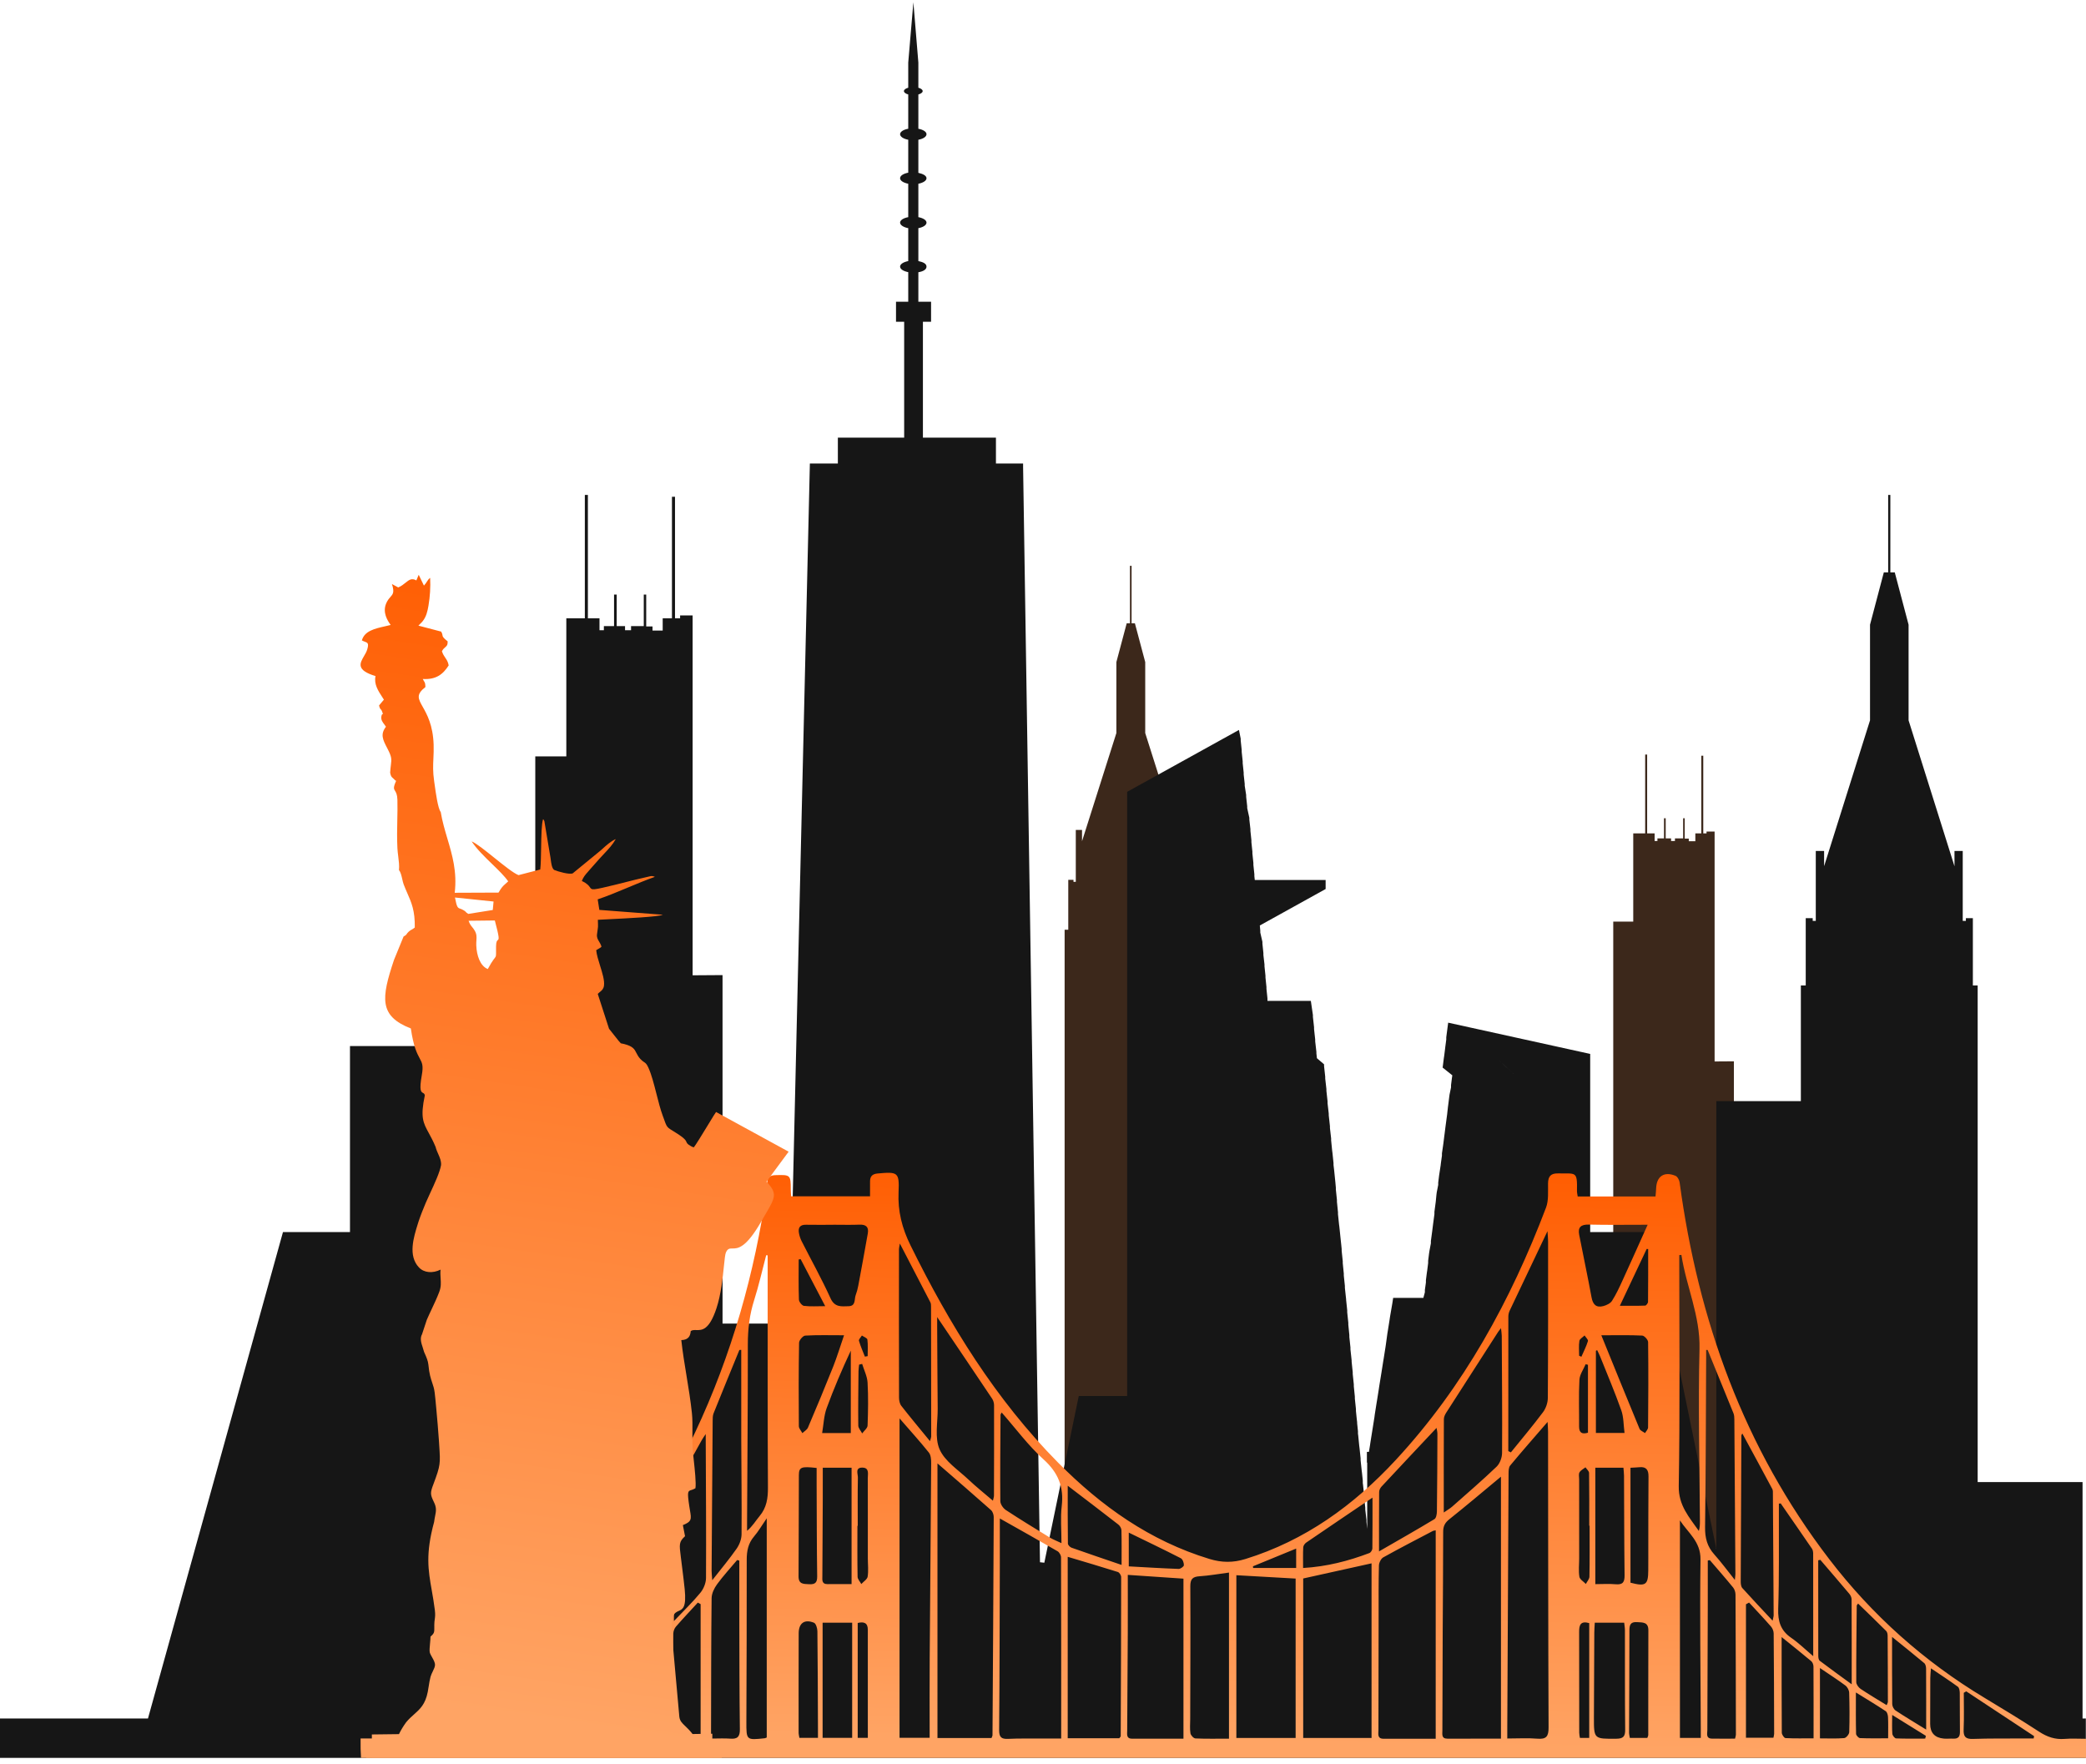 <svg width="343" height="290" viewBox="0 0 343 290" fill="none" xmlns="http://www.w3.org/2000/svg">
<path d="M281.932 174.528V136.726H280.606V137.028H280.067V124.262H279.744V137.028H278.763V138.314H277.685V137.882H277.016V134.534H276.758V137.849H275.41V138.281H274.774V137.849H273.89V134.534H273.61V137.849H272.532V138.281H272.068V137.028H270.839V124.068H270.516V137.028H268.554V151.533H265.266V153.056V153.229V154.417V154.633V155.821V156.037V158.845V159.061V160.249V160.465V161.653V161.869V164.634V164.85V166.038V166.254V167.442V167.658V170.413V170.629V171.817V172.033V173.221V173.437V176.202V176.418V177.606V177.822V179.01V179.226V181.839V182.055V183.244V183.47V184.658V184.874V187.466V187.682V188.871V189.087V190.275V190.491V193.104V193.32V194.508V194.724V195.912V196.128V198.742V198.958V200.146V200.351V201.55V201.755V204.369V204.585V205.773V205.989V207.231V207.447V210.061V210.277V211.465V211.681V212.869V213.085V215.699V215.872V217.06V217.265V218.464V218.669V219.911V222.676V222.892V228.292V228.508V254.602H285.102V247.571V231.813V228.476V228.271V222.87V222.654V219.868V174.506L281.932 174.528ZM275.701 219.889H276.779H275.701ZM274.623 219.889H273.89H274.623ZM276.941 219.889H279.636H276.941ZM273.567 219.889H270.656H273.567ZM269.772 228.314V225.786V231.122V228.314ZM269.772 222.676V220.192V225.376V222.676ZM268.058 217.665V218.453V217.665ZM268.058 212.027V212.815V212.027ZM268.058 206.4V207.231V206.4ZM268.058 200.762V201.55V200.762ZM268.058 195.124V195.912V195.124ZM268.058 189.497V190.285V189.497ZM268.058 183.859V184.648V183.859ZM268.058 178.221V179.01V178.221ZM268.058 172.443V173.221V172.443ZM268.058 166.654V167.442V166.654ZM268.058 160.865V161.653V160.865ZM268.058 161.869V163.057V161.869ZM268.058 167.658V168.847V167.658ZM268.058 173.437V174.625V173.437ZM268.058 179.226V180.414V179.226ZM268.058 184.864V186.052V184.864ZM268.058 190.491V191.679V190.491ZM268.058 196.128V197.316V196.128ZM268.058 201.755V202.911V201.755ZM268.058 207.393V208.581V207.393ZM268.058 213.031V214.219V213.031ZM268.058 218.658V219.857V218.658ZM268.058 155.087V155.875V155.087ZM268.058 156.08V157.268V156.08ZM268.058 157.484V158.845V157.484ZM268.058 159.061V160.249V159.061ZM268.058 163.273V164.634V163.273ZM268.058 164.85V166.038V164.85ZM268.058 169.063V170.413V169.063ZM268.058 170.629V171.817V170.629ZM268.058 174.841V176.202V174.83V174.841ZM268.058 176.418V177.606V176.418ZM268.058 180.63V181.839V180.63ZM268.058 182.055V183.244V182.055ZM268.058 186.268V187.466V186.268ZM268.058 187.682V188.871V187.682ZM268.058 191.895V193.104V191.895ZM268.058 193.32V194.508V193.32ZM268.058 197.532V198.742V197.511V197.532ZM268.058 198.958V200.146V198.958ZM268.058 203.16V204.369V203.16ZM268.058 204.585V205.773V204.585ZM268.058 208.797V210.007V208.797ZM268.058 210.223V211.411V210.223ZM268.058 214.435V215.645V214.435ZM268.069 215.872V217.06V215.872ZM269.772 231.338V231.576V231.338ZM268.069 154.46V153.229V154.46ZM268.069 152.009V153.089V152.009Z" fill="#3C281B"/>
<path d="M196.22 152.869V144.661H195.361V144.99H194.974V136.462H193.958V138.329L188.309 120.531V108.864L186.611 102.487H186.066V93.034H185.799V102.487H185.263L183.565 108.864V120.531L177.916 138.32V136.462H176.892V144.99H176.513V144.661H175.655V152.869H175.055V244.684H196.81V152.869H196.22Z" fill="#3C281B"/>
<path fill-rule="evenodd" clip-rule="evenodd" d="M168.227 76.739V76.211H163.762V71.96H151.755V52.908H153.096V49.608H151.005V44.762C151.796 44.63 152.345 44.327 152.345 43.838C152.345 43.349 151.782 43.086 151.005 42.927V37.514C151.796 37.369 152.345 37.012 152.345 36.603C152.345 36.194 151.782 35.85 151.005 35.705V30.213C151.796 30.054 152.345 29.711 152.345 29.302C152.345 28.893 151.782 28.589 151.005 28.417V22.978C151.796 22.833 152.345 22.476 152.345 22.067C152.345 21.658 151.782 21.314 151.005 21.169V15.532C151.42 15.413 151.715 15.215 151.715 14.977C151.715 14.739 151.42 14.541 151.005 14.422V10.29L150.187 0.375L149.342 10.29V14.422C148.926 14.541 148.632 14.739 148.632 14.977C148.632 15.215 148.926 15.413 149.342 15.532V21.169C148.538 21.314 148.001 21.671 148.001 22.067C148.001 22.463 148.551 22.833 149.342 22.978V28.391C148.538 28.549 148.001 28.893 148.001 29.302C148.001 29.711 148.551 30.054 149.342 30.213V35.705C148.538 35.85 148.001 36.207 148.001 36.603C148.001 36.999 148.551 37.369 149.342 37.514V42.927C148.538 43.086 148.001 43.429 148.001 43.838C148.001 44.247 148.551 44.591 149.342 44.749V49.608H147.331V52.908H148.672V71.96H137.769V76.211H133.167L129.858 217.622H118.807V160.328L113.887 160.361V101.19H111.829V101.664H110.992V81.681H110.49V101.664H108.967V103.675H107.294V102.999H106.256V97.758H105.855V102.948H103.763V103.625H102.775V102.948H101.403V97.758H100.968V102.948H99.295V103.625H98.575V101.664H96.667V81.376H96.165V101.664H93.12V124.368H88.016V171.996H57.547V202.582H46.528L24.331 282.557H0V289.033H342.972V282.557H342.434V243.684H325.187V162.031H324.397V150.967H323.25V151.411H322.732V139.916H321.375V142.432L313.827 118.441V102.715L311.557 94.118H310.829V81.376H310.472V94.118H309.756L307.487 102.715V118.441L299.938 142.42V139.916H298.569V151.411H298.063V150.967H296.916V162.031H296.114V181.047H282.21V254.664L271.515 202.582H261.474V173.288L238.123 168.148L237.808 170.555V170.932L237.654 172.089L237.611 172.466L237.466 173.614L237.407 173.999L237.261 175.156L237.21 175.533L238.806 176.809L238.746 177.195L238.593 178.411V178.788L238.345 179.987L238.294 180.373L238.14 181.598L238.089 181.975L237.953 183.217L237.739 184.819L237.688 185.196L237.534 186.421L237.483 186.807L237.33 188.032L237.278 188.409L237.099 189.625V190.011L236.928 191.227L236.886 191.604L236.698 192.838L236.638 193.223L236.485 194.448V194.825L236.246 196.033L236.195 196.419L236.075 197.635L236.024 198.012L235.862 199.237V199.623L235.699 200.848L235.648 201.225L235.495 202.441L235.281 204.043V204.42L235.042 205.688L234.983 206.074L234.829 207.299V207.676L234.675 208.892L234.616 209.278L234.462 210.494V210.871L234.291 212.096V212.482L234.044 213.398H229.077L228.957 214.195L228.88 214.649L228.564 216.482L228.496 216.945L228.206 218.778L228.129 219.241L227.873 221.109L227.805 221.563L227.515 223.404L227.438 223.859L227.148 225.7L226.781 227.962L226.713 228.433L226.422 230.267L226.345 230.721L226.055 232.563L225.996 233.025L225.705 234.858L225.629 235.33L225.338 237.154L225.27 237.626L225.091 238.722H224.758V240.487H224.809V251.384L224.69 250.236V249.928L224.493 248.214V247.897L224.306 246.184V245.867L224.263 245.49L224.126 244.154L224.084 243.845V243.451L223.947 242.132L223.905 241.815L223.725 240.101V239.793L223.546 238.08L223.503 237.763L223.333 236.049L223.29 235.732V235.338L223.154 234.019V233.865L223.077 233.179L222.957 231.997V231.68L222.778 229.967V229.65L222.607 227.936V227.628L222.428 225.915V225.598L222.368 225.066L222.249 223.884V223.687L222.181 223.045L222.053 221.862V221.545L221.873 219.832V219.515L221.703 217.802V217.493L221.523 215.78V215.463L221.455 214.795L221.344 213.75V213.638L221.25 212.782L221.139 211.745V211.437L220.96 209.723V209.406L220.789 207.693V207.384L220.61 205.671V205.363L220.542 204.677L220.431 203.649L220.32 202.561L220.226 201.662L220.183 201.353L220.004 199.64V199.323L219.833 197.609V197.293L219.654 195.579V195.271L219.577 194.414L219.484 193.506L219.373 192.409L219.27 191.553V191.236L219.091 189.522L219.048 189.214L218.878 187.5V187.184L218.681 185.47V185.162L218.485 183.371V183.106L218.289 181.392V181.075L218.101 179.362V179.054L217.905 177.34V177.032L217.717 175.318V175.001L216.539 173.991L216.454 173.185V172.945L216.257 171.223V170.923L216.07 169.21V168.91L215.882 167.197V166.897L215.541 164.567H208.406V164.147L208.243 162.588V162.288L208.081 160.729V160.429L207.919 158.878V158.579L207.74 157.028V156.711L207.578 155.16V154.861L207.228 153.336V153.027L207.151 152.171L217.973 146.174V144.692H206.323L206.255 144.049V143.749L206.093 142.199V141.882L205.93 140.331V140.031L205.768 138.481V138.164L205.606 136.613V136.322L205.427 134.762V134.463L205.077 132.869V132.569L204.906 131.019V130.719L204.667 129.185V128.886L204.497 127.335V127.035L204.334 125.485V125.176L204.172 123.626V123.326L204.01 121.775V121.458L203.72 120.019L185.336 130.196V229.535H177.379L171.719 256.945L171.005 256.868L168.227 76.739ZM247.418 175.216L247.827 175.593L249.142 176.809L246.308 174.179L247.418 175.216Z" fill="#161616"/>
<path fill-rule="evenodd" clip-rule="evenodd" d="M259.421 196.729C263.685 196.729 267.901 196.729 272.214 196.729C272.254 196.237 272.304 195.817 272.318 195.395C272.388 193.41 273.626 192.564 275.495 193.325C275.825 193.46 276.126 194.021 276.18 194.421C279.246 217.104 286.74 238.04 300.772 256.349C307.83 265.558 316.359 273.174 326.319 279.165C329.335 280.98 332.346 282.807 335.293 284.731C336.605 285.587 337.919 286.044 339.488 285.915C340.628 285.821 341.783 285.896 343 285.896C343 287.004 343 287.954 343 289.033C248.496 289.033 153.997 289.033 59.36 289.033C59.338 288.53 59.307 288.02 59.295 287.51C59.284 287.031 59.292 286.551 59.292 285.839C60.889 285.839 62.413 285.863 63.937 285.825C64.5 285.811 65.166 285.815 65.605 285.532C72.405 281.137 79.483 277.097 85.89 272.184C98.494 262.517 107.522 249.896 114.267 235.585C120.299 222.788 124.116 209.344 126.101 195.359C126.232 194.435 125.841 193.272 127.506 193.221C129.94 193.147 130.031 193.154 130.026 195.586C130.025 195.918 130.059 196.25 130.083 196.702C134.379 196.702 138.633 196.702 143.06 196.702C143.06 195.829 143.053 195.021 143.062 194.213C143.071 193.405 143.45 193.026 144.297 192.949C147.642 192.643 147.897 192.738 147.75 196.018C147.61 199.144 148.32 201.936 149.705 204.745C156.139 217.803 163.691 230.084 173.992 240.498C181.075 247.659 189.1 253.355 198.873 256.327C200.888 256.94 202.746 256.963 204.767 256.34C214.597 253.306 222.599 247.502 229.491 240.066C240.676 227.997 248.409 213.835 254.213 198.554C254.669 197.352 254.521 195.898 254.544 194.559C254.564 193.402 255.005 192.912 256.197 192.934C259.148 192.989 259.367 192.498 259.301 195.812C259.295 196.089 259.371 196.368 259.421 196.729ZM163.035 285.767C163.134 285.506 163.195 285.419 163.196 285.331C163.272 273.367 163.348 261.404 163.397 249.439C163.399 249.054 163.231 248.543 162.957 248.3C160.086 245.751 157.176 243.244 154.148 240.615C154.148 255.686 154.148 270.691 154.148 285.767C157.149 285.767 160.075 285.767 163.035 285.767ZM246.802 242.797C243.961 245.154 241.173 247.521 238.314 249.798C237.592 250.374 237.3 250.937 237.3 251.847C237.304 257.343 237.247 262.839 237.222 268.335C237.196 273.735 237.18 279.135 237.17 284.535C237.17 285.127 236.984 285.876 237.991 285.875C240.871 285.873 243.752 285.874 246.802 285.874C246.802 271.368 246.802 257.08 246.802 242.797ZM164.403 249.67C164.403 252.171 164.409 254.57 164.401 256.967C164.375 266.128 164.367 275.288 164.288 284.448C164.279 285.618 164.641 285.96 165.757 285.908C167.489 285.826 169.227 285.862 170.962 285.853C172.043 285.847 173.124 285.852 174.491 285.852C174.491 275.733 174.497 265.902 174.467 256.072C174.465 255.727 174.195 255.234 173.902 255.064C170.831 253.28 167.729 251.548 164.403 249.67ZM247.841 285.848C249.629 285.848 251.22 285.747 252.791 285.878C254.277 286.002 254.638 285.489 254.632 284.03C254.562 267.814 254.566 251.597 254.546 235.381C254.545 234.924 254.502 234.468 254.468 233.797C252.302 236.304 250.276 238.607 248.316 240.966C248.054 241.28 248.054 241.871 248.051 242.334C247.972 256.282 247.908 270.229 247.841 284.177C247.84 284.652 247.841 285.127 247.841 285.848ZM214.284 259.538C214.284 268.208 214.284 276.963 214.284 285.761C218.05 285.761 221.728 285.761 225.524 285.761C225.524 276.065 225.524 266.502 225.524 257.048C221.777 257.878 218.08 258.697 214.284 259.538ZM236.073 251.626C235.875 251.666 235.725 251.662 235.609 251.723C232.882 253.155 230.142 254.565 227.453 256.065C227.074 256.277 226.749 256.936 226.737 257.397C226.664 260.146 226.69 262.897 226.685 265.647C226.673 271.919 226.657 278.191 226.656 284.463C226.656 285.09 226.414 285.897 227.531 285.891C230.321 285.876 233.112 285.886 236.072 285.886C236.073 274.37 236.073 263.051 236.073 251.626ZM203.294 259C203.294 267.912 203.294 276.807 203.294 285.757C206.544 285.757 209.736 285.757 213.04 285.757C213.04 276.937 213.04 268.242 213.04 259.552C209.813 259.369 206.657 259.19 203.294 259ZM184.046 285.802C184.224 285.571 184.279 285.533 184.279 285.495C184.314 276.765 184.35 268.035 184.352 259.305C184.352 259.018 184.063 258.553 183.813 258.473C181.121 257.62 178.41 256.827 175.563 255.975C175.563 265.918 175.563 275.817 175.563 285.802C178.444 285.802 181.271 285.802 184.046 285.802ZM147.911 233.216C147.911 250.938 147.911 268.322 147.911 285.73C149.611 285.73 151.21 285.73 152.864 285.73C152.864 281.293 152.839 277.004 152.869 272.715C152.942 262.005 153.046 251.295 153.112 240.585C153.116 239.994 153.069 239.254 152.733 238.834C151.262 236.995 149.676 235.249 147.911 233.216ZM194.596 285.882C194.596 276.929 194.596 268.237 194.596 259.565C191.546 259.358 188.596 259.158 185.442 258.944C185.442 262.173 185.454 265.342 185.44 268.511C185.415 273.859 185.371 279.205 185.344 284.553C185.341 285.151 185.163 285.885 186.169 285.883C188.907 285.878 191.646 285.882 194.596 285.882ZM237.399 248.69C238.011 248.266 238.427 248.035 238.774 247.728C241.231 245.557 243.719 243.418 246.085 241.152C246.624 240.635 246.98 239.661 246.984 238.894C247.026 232.476 246.968 226.058 246.933 219.64C246.931 219.292 246.866 218.944 246.808 218.381C246.543 218.726 246.42 218.866 246.32 219.02C243.476 223.436 240.629 227.851 237.799 232.277C237.601 232.586 237.417 232.976 237.415 233.329C237.391 238.342 237.399 243.355 237.399 248.69ZM154.098 216.559C154.098 217.198 154.096 217.612 154.098 218.027C154.125 222.557 154.141 227.087 154.184 231.617C154.205 233.871 153.659 236.396 154.496 238.304C155.362 240.276 157.561 241.683 159.24 243.27C160.479 244.441 161.819 245.506 163.267 246.75C163.367 246.285 163.438 246.109 163.438 245.933C163.452 240.969 163.466 236.005 163.453 231.041C163.452 230.68 163.331 230.266 163.131 229.967C160.19 225.573 157.227 221.194 154.098 216.559ZM202.081 285.876C202.081 276.608 202.081 267.622 202.081 258.565C200.383 258.787 198.818 259.071 197.242 259.172C196.089 259.245 195.716 259.645 195.723 260.834C195.763 268.118 195.719 275.402 195.704 282.686C195.702 283.458 195.622 284.244 195.745 284.995C195.8 285.325 196.264 285.823 196.561 285.837C198.332 285.916 200.109 285.876 202.081 285.876ZM248.007 238.591C248.148 238.662 248.29 238.732 248.431 238.803C250.203 236.61 252.025 234.454 253.714 232.2C254.19 231.566 254.504 230.643 254.509 229.85C254.568 221.268 254.552 212.687 254.551 204.105C254.551 203.624 254.495 203.143 254.451 202.432C252.285 206.978 250.253 211.234 248.237 215.497C248.097 215.792 248.016 216.144 248.016 216.47C248.004 223.844 248.007 231.218 248.007 238.591ZM280.788 221.963C280.706 221.963 280.624 221.964 280.542 221.965C280.542 222.336 280.544 222.709 280.542 223.081C280.495 232.428 280.489 241.775 280.364 251.121C280.341 252.87 280.713 254.288 281.881 255.586C283.006 256.838 284.004 258.204 285.263 259.777C285.32 259.17 285.352 258.987 285.351 258.804C285.297 250.325 285.242 241.845 285.178 233.366C285.175 233.034 285.157 232.677 285.036 232.376C283.632 228.9 282.207 225.433 280.788 221.963ZM121.882 221.953C121.781 221.956 121.679 221.958 121.578 221.961C120.158 225.432 118.728 228.9 117.333 232.382C117.178 232.767 117.187 233.232 117.183 233.66C117.118 241.854 117.061 250.048 117.008 258.242C117.006 258.64 117.061 259.037 117.116 259.822C118.624 257.892 119.955 256.312 121.131 254.624C121.59 253.965 121.928 253.066 121.934 252.274C121.976 247.068 121.901 241.862 121.885 236.656C121.871 231.755 121.882 226.854 121.882 221.953ZM164.703 232.243C164.594 232.467 164.519 232.549 164.519 232.631C164.489 237.36 164.437 242.09 164.482 246.818C164.487 247.318 164.944 247.987 165.388 248.28C167.762 249.842 170.192 251.321 172.619 252.803C173.162 253.135 173.77 253.362 174.537 253.727C174.537 251.493 174.351 249.543 174.579 247.642C174.957 244.476 173.993 242.129 171.583 239.95C169.067 237.675 167.019 234.881 164.703 232.243ZM152.915 236.953C153.049 236.479 153.117 236.351 153.117 236.223C153.113 229.095 153.104 221.967 153.09 214.838C153.09 214.602 153.086 214.334 152.983 214.133C151.363 210.988 149.727 207.852 147.964 204.464C147.884 204.952 147.817 205.167 147.817 205.381C147.811 213.521 147.806 221.662 147.827 229.802C147.828 230.256 147.933 230.806 148.199 231.147C149.677 233.039 151.219 234.88 152.915 236.953ZM121.564 256.596C121.446 256.565 121.327 256.533 121.208 256.502C120.097 257.826 118.921 259.102 117.904 260.493C117.434 261.136 117.019 262.001 117.01 262.771C116.926 269.955 116.935 277.141 116.917 284.326C116.916 284.794 116.917 285.262 116.917 285.859C118.086 285.859 119.092 285.797 120.087 285.874C121.271 285.966 121.672 285.541 121.656 284.328C121.581 278.349 121.583 272.369 121.566 266.389C121.557 263.125 121.564 259.86 121.564 256.596ZM281.15 256.524C281.036 256.542 280.924 256.562 280.811 256.58C280.811 259.071 280.818 261.562 280.809 264.053C280.785 270.857 280.749 277.661 280.738 284.465C280.737 285.026 280.461 285.843 281.481 285.866C282.764 285.894 284.047 285.872 285.293 285.872C285.377 285.499 285.434 285.363 285.434 285.226C285.421 277.553 285.409 269.88 285.369 262.207C285.367 261.808 285.227 261.328 284.98 261.025C283.735 259.499 282.432 258.019 281.15 256.524ZM110.809 266.545C112.438 264.826 113.894 263.429 115.167 261.881C115.691 261.244 116.085 260.285 116.089 259.471C116.131 252.038 116.072 244.605 116.044 237.172C116.042 236.713 116.043 236.253 116.043 235.794C115.07 237.119 114.499 238.611 113.608 239.878C111.256 243.225 110.566 246.87 110.753 250.915C110.986 255.966 110.809 261.036 110.809 266.545ZM291.471 266.481C291.588 265.907 291.642 265.768 291.641 265.629C291.604 258.979 291.563 252.328 291.517 245.678C291.515 245.391 291.545 245.06 291.419 244.825C289.802 241.794 288.159 238.776 286.49 235.695C286.403 235.87 286.334 235.945 286.333 236.021C286.29 244.02 286.249 252.02 286.226 260.02C286.224 260.388 286.266 260.862 286.487 261.108C288.048 262.848 289.661 264.543 291.471 266.481ZM126.225 206.403C126.144 206.399 126.062 206.395 125.981 206.391C125.333 208.851 124.78 211.342 124.009 213.763C123.253 216.138 122.964 218.522 122.966 221.009C122.974 230.751 122.89 240.493 122.84 250.236C122.837 250.725 122.839 251.214 122.839 251.703C123.761 250.933 124.254 250.044 124.896 249.28C126.057 247.898 126.283 246.344 126.273 244.59C126.21 233.979 126.231 223.368 126.226 212.757C126.224 210.639 126.225 208.521 126.225 206.403ZM276.474 206.334C276.356 206.344 276.238 206.354 276.12 206.365C276.12 206.967 276.12 207.569 276.12 208.171C276.12 220.232 276.244 232.295 276.037 244.352C275.982 247.529 277.753 249.454 279.342 251.725C279.516 251.143 279.518 250.586 279.516 250.03C279.467 240.623 279.211 231.211 279.449 221.811C279.588 216.335 277.264 211.528 276.474 206.334ZM226.751 255.084C230.013 253.202 232.965 251.53 235.868 249.777C236.159 249.601 236.264 248.933 236.27 248.491C236.323 244.246 236.339 240.001 236.353 235.755C236.354 235.414 236.256 235.072 236.211 234.779C233.148 238.039 230.145 241.225 227.162 244.429C226.951 244.656 226.771 245.016 226.769 245.316C226.74 248.386 226.751 251.457 226.751 255.084ZM279.66 285.749C279.66 285.17 279.662 284.745 279.66 284.319C279.624 275.009 279.489 265.698 279.611 256.39C279.649 253.459 277.545 252.008 276.23 249.983C276.23 261.878 276.23 273.773 276.23 285.749C277.361 285.749 278.4 285.749 279.66 285.749ZM126.075 285.683C126.075 273.709 126.075 261.82 126.075 249.643C125.263 250.82 124.704 251.79 123.989 252.627C123.016 253.766 122.78 255.026 122.784 256.484C122.802 265.36 122.75 274.237 122.726 283.113C122.718 286.132 122.724 286.133 125.747 285.807C125.837 285.797 125.922 285.742 126.075 285.683ZM104.21 272.02C104.417 271.962 104.618 271.964 104.734 271.865C106.306 270.517 107.901 269.193 109.401 267.769C109.752 267.435 109.915 266.749 109.916 266.226C109.924 260.348 109.884 254.47 109.851 248.592C109.849 248.134 109.801 247.675 109.757 246.9C107.848 249.662 106.127 252.14 104.429 254.632C104.279 254.851 104.219 255.172 104.219 255.446C104.207 260.936 104.21 266.426 104.21 272.02ZM292.799 247.192C292.7 247.206 292.601 247.22 292.502 247.234C292.502 247.837 292.505 248.44 292.502 249.043C292.482 254.199 292.563 259.358 292.39 264.508C292.32 266.579 292.79 268.099 294.525 269.292C295.749 270.133 296.823 271.193 298.148 272.311C298.148 266.43 298.151 260.939 298.139 255.448C298.139 255.174 298.085 254.851 297.935 254.632C296.237 252.143 294.515 249.669 292.799 247.192ZM137.003 201.374C137.003 201.377 137.003 201.38 137.003 201.383C135.512 201.383 134.02 201.405 132.53 201.376C131.56 201.356 131.212 201.836 131.366 202.719C131.447 203.182 131.597 203.652 131.809 204.071C133.396 207.201 135.113 210.27 136.561 213.462C137.253 214.988 138.348 214.8 139.523 214.771C140.767 214.741 140.439 213.634 140.7 212.947C140.886 212.455 141.024 211.938 141.121 211.421C141.658 208.552 142.185 205.681 142.693 202.807C142.879 201.756 142.409 201.318 141.331 201.361C139.89 201.417 138.446 201.374 137.003 201.374ZM135.261 266.811C135.261 273.217 135.261 279.451 135.261 285.739C136.944 285.739 138.509 285.739 140.122 285.739C140.122 279.374 140.122 273.102 140.122 266.811C138.452 266.811 136.926 266.811 135.261 266.811ZM262.227 266.808C262.198 267.404 262.153 267.922 262.15 268.44C262.124 273.069 262.1 277.697 262.088 282.326C262.078 285.958 262.086 285.914 265.764 285.886C266.907 285.877 267.239 285.523 267.227 284.389C267.17 278.94 267.198 273.492 267.186 268.043C267.185 267.634 267.107 267.224 267.065 266.808C265.392 266.808 263.869 266.808 262.227 266.808ZM115.203 285.881C115.203 278.314 115.203 271.035 115.203 263.756C115.05 263.672 114.896 263.588 114.743 263.503C113.54 264.813 112.317 266.105 111.15 267.446C110.895 267.74 110.715 268.205 110.711 268.594C110.662 273.999 110.656 279.404 110.62 284.81C110.615 285.509 110.799 285.907 111.583 285.889C112.783 285.86 113.983 285.881 115.203 285.881ZM287.6 263.497C287.429 263.592 287.258 263.687 287.087 263.782C287.087 271.084 287.087 278.387 287.087 285.724C288.636 285.724 290.104 285.724 291.605 285.724C291.657 285.445 291.722 285.261 291.722 285.078C291.706 279.577 291.694 274.077 291.645 268.576C291.642 268.188 291.456 267.724 291.199 267.431C290.03 266.093 288.805 264.804 287.6 263.497ZM270.924 201.374C267.468 201.374 264.354 201.426 261.243 201.349C259.95 201.317 259.424 201.788 259.664 203.022C260.329 206.455 261.068 209.874 261.697 213.313C261.914 214.499 262.466 215.055 263.628 214.751C264.153 214.613 264.785 214.316 265.058 213.892C265.729 212.845 266.257 211.699 266.778 210.563C268.134 207.609 269.454 204.638 270.924 201.374ZM262.32 241.328C262.32 247.714 262.32 254.007 262.32 260.467C263.479 260.467 264.584 260.391 265.675 260.488C266.858 260.593 267.143 260.119 267.129 259.005C267.06 253.551 267.065 248.097 267.037 242.643C267.035 242.224 266.977 241.805 266.941 241.328C265.368 241.328 263.9 241.328 262.32 241.328ZM140.024 260.464C140.024 253.948 140.024 247.667 140.024 241.323C138.429 241.323 136.965 241.323 135.288 241.323C135.288 243.085 135.295 244.758 135.287 246.432C135.267 250.668 135.237 254.904 135.22 259.139C135.218 259.746 135.079 260.47 136.069 260.465C137.359 260.459 138.649 260.464 140.024 260.464ZM97.888 276.907C99.555 275.726 100.94 274.705 102.368 273.75C103.124 273.244 103.422 272.646 103.409 271.714C103.34 266.944 103.342 262.172 103.313 257.401C103.311 257.096 103.256 256.792 103.206 256.299C101.46 258.327 99.851 260.17 98.281 262.045C98.055 262.315 97.906 262.739 97.904 263.092C97.879 267.568 97.888 272.044 97.888 276.907ZM299.314 256.472C299.199 256.498 299.083 256.523 298.968 256.548C298.968 261.791 298.964 267.032 298.978 272.274C298.979 272.545 299.038 272.93 299.218 273.067C300.876 274.325 302.566 275.541 304.474 276.934C304.474 271.995 304.481 267.476 304.457 262.956C304.455 262.653 304.284 262.298 304.083 262.058C302.509 260.184 300.907 258.331 299.314 256.472ZM225.68 246.242C222.008 248.725 218.389 251.165 214.787 253.629C214.549 253.792 214.305 254.136 214.291 254.407C214.234 255.497 214.267 256.592 214.267 257.814C218.157 257.585 221.709 256.667 225.17 255.356C225.402 255.269 225.655 254.865 225.658 254.605C225.693 251.783 225.68 248.96 225.68 246.242ZM292.953 269.169C292.953 274.68 292.942 279.787 292.98 284.894C292.983 285.204 293.361 285.768 293.588 285.78C295.101 285.86 296.62 285.821 298.205 285.821C298.205 281.721 298.212 277.868 298.189 274.015C298.187 273.717 298.046 273.321 297.828 273.138C296.33 271.876 294.795 270.658 292.953 269.169ZM104.138 285.832C105.565 285.832 106.81 285.767 108.044 285.851C109.134 285.925 109.444 285.533 109.43 284.458C109.367 279.832 109.389 275.205 109.373 270.579C109.372 270.22 109.313 269.862 109.258 269.261C108.383 269.988 107.762 270.691 106.987 271.111C104.502 272.456 103.877 274.502 104.089 277.199C104.31 280.01 104.138 282.851 104.138 285.832ZM263.304 219.549C265.506 224.961 267.526 229.955 269.589 234.931C269.716 235.236 270.185 235.4 270.494 235.63C270.668 235.321 270.989 235.013 270.992 234.703C271.033 230.025 271.056 225.346 270.998 220.669C270.993 220.291 270.381 219.617 270.025 219.599C267.972 219.496 265.91 219.549 263.304 219.549ZM138.786 219.547C136.42 219.547 134.406 219.485 132.402 219.603C132.028 219.624 131.397 220.361 131.39 220.777C131.311 225.346 131.317 229.917 131.353 234.487C131.356 234.872 131.731 235.255 131.934 235.639C132.248 235.338 132.696 235.094 132.853 234.726C134.265 231.41 135.655 228.084 136.988 224.735C137.622 223.143 138.116 221.495 138.786 219.547ZM175.567 244.286C175.567 247.584 175.554 250.693 175.595 253.801C175.598 254.036 175.94 254.386 176.198 254.478C178.849 255.417 181.515 256.315 184.422 257.308C184.422 255.144 184.448 253.366 184.398 251.59C184.389 251.272 184.144 250.867 183.882 250.663C181.224 248.594 178.539 246.557 175.567 244.286ZM97.114 263.757C96.92 263.641 96.726 263.524 96.532 263.407C95.117 264.963 93.675 266.495 92.31 268.093C92.042 268.408 91.984 268.974 91.975 269.427C91.931 271.786 91.931 274.146 91.921 276.505C91.916 277.731 91.92 278.957 91.92 280.483C93.495 279.518 94.771 278.683 96.1 277.943C96.915 277.488 97.213 276.922 97.192 275.975C97.115 272.654 97.132 269.33 97.115 266.008C97.111 265.258 97.114 264.507 97.114 263.757ZM310.224 280.366C310.336 280.064 310.424 279.937 310.424 279.811C310.419 276.197 310.411 272.583 310.384 268.968C310.382 268.698 310.32 268.347 310.147 268.174C308.63 266.657 307.082 265.172 305.524 263.659C305.4 263.845 305.304 263.921 305.303 263.999C305.262 268.191 305.209 272.384 305.225 276.576C305.227 276.955 305.595 277.457 305.938 277.689C307.292 278.6 308.702 279.426 310.224 280.366ZM316.718 284.383C316.718 280.822 316.726 277.594 316.706 274.365C316.704 274.057 316.617 273.636 316.408 273.46C314.77 272.081 313.093 270.748 311.114 269.146C311.114 273.086 311.097 276.64 311.138 280.194C311.143 280.555 311.399 281.052 311.695 281.248C313.251 282.28 314.858 283.234 316.718 284.383ZM85.654 284.36C87.532 283.205 89.205 282.193 90.85 281.14C91.05 281.013 91.215 280.665 91.217 280.418C91.24 276.78 91.233 273.143 91.233 269.165C89.272 270.742 87.624 272.05 86.003 273.391C85.812 273.549 85.67 273.883 85.668 274.136C85.647 277.448 85.654 280.759 85.654 284.36ZM134.498 285.739C134.498 285.131 134.501 284.615 134.498 284.098C134.475 278.799 134.466 273.501 134.404 268.204C134.398 267.72 134.167 266.944 133.837 266.811C132.282 266.186 131.333 266.877 131.327 268.552C131.308 273.996 131.313 279.439 131.317 284.881C131.317 285.155 131.395 285.429 131.443 285.739C132.458 285.739 133.395 285.739 134.498 285.739ZM270.87 285.749C270.941 285.532 271.023 285.4 271.023 285.268C271.03 279.534 271.02 273.801 271.039 268.067C271.044 266.684 270.141 266.775 269.178 266.714C268.061 266.643 267.926 267.215 267.925 268.117C267.923 273.705 267.885 279.294 267.867 284.882C267.866 285.157 267.945 285.431 267.992 285.749C268.993 285.749 269.932 285.749 270.87 285.749ZM268.098 241.333C268.098 247.753 268.098 253.999 268.098 260.231C270.599 260.884 271.01 260.594 271.023 258.22C271.027 257.498 271.029 256.776 271.029 256.054C271.036 251.624 271.023 247.194 271.062 242.765C271.072 241.662 270.682 241.132 269.548 241.244C269.128 241.285 268.704 241.297 268.098 241.333ZM134.279 241.365C131.743 241.078 131.365 241.221 131.357 242.557C131.323 248.097 131.349 253.637 131.307 259.177C131.297 260.507 132.126 260.428 133.036 260.481C134.021 260.537 134.384 260.225 134.369 259.184C134.299 254.223 134.301 249.26 134.279 244.299C134.275 243.346 134.279 242.392 134.279 241.365ZM103.092 285.823C103.092 281.958 103.092 278.243 103.092 274.274C101.479 275.377 100.045 276.319 98.667 277.335C98.42 277.517 98.3 278.006 98.293 278.357C98.251 280.522 98.227 282.689 98.284 284.853C98.293 285.183 98.738 285.759 99.014 285.779C100.343 285.877 101.684 285.823 103.092 285.823ZM299.253 274.262C299.253 278.265 299.253 281.983 299.253 285.827C300.657 285.827 301.957 285.892 303.241 285.781C303.556 285.753 304.057 285.159 304.069 284.812C304.138 282.647 304.125 280.478 304.058 278.313C304.045 277.906 303.762 277.378 303.434 277.133C302.168 276.188 300.832 275.333 299.253 274.262ZM323.311 278.096C323.175 278.175 323.039 278.254 322.904 278.332C322.904 280.338 322.966 282.346 322.88 284.349C322.829 285.531 323.177 285.96 324.406 285.918C327.196 285.822 329.991 285.859 332.784 285.844C333.321 285.841 333.86 285.843 334.398 285.843C334.418 285.714 334.439 285.584 334.46 285.455C330.743 283.002 327.027 280.55 323.311 278.096ZM79.45 277.84C75.326 280.566 71.599 283.03 67.872 285.493C71.557 285.824 75.102 285.84 78.646 285.791C78.918 285.787 79.408 285.323 79.415 285.062C79.476 282.821 79.45 280.577 79.45 277.84ZM85.01 274.216C83.273 275.382 81.878 276.301 80.511 277.26C80.31 277.401 80.132 277.731 80.129 277.976C80.102 280.553 80.112 283.132 80.112 285.82C81.2 285.82 82.166 286.023 82.983 285.76C83.742 285.516 84.888 284.807 84.92 284.248C85.106 281.049 85.01 277.834 85.01 274.216ZM317.504 274.31C317.456 275.002 317.399 275.466 317.396 275.93C317.382 278.437 317.377 280.944 317.377 283.451C317.377 284.905 318.127 285.726 319.609 285.863C320.135 285.912 320.67 285.845 321.199 285.87C322.016 285.908 322.283 285.524 322.27 284.735C322.236 282.614 322.273 280.492 322.245 278.371C322.24 278.016 322.165 277.509 321.928 277.336C320.547 276.325 319.108 275.393 317.504 274.31ZM139.896 235.625C139.896 230.988 139.896 226.531 139.896 222.074C138.43 225.223 137.084 228.351 135.921 231.546C135.469 232.786 135.431 234.177 135.183 235.625C137.007 235.625 138.428 235.625 139.896 235.625ZM267.121 235.607C266.946 234.284 266.986 233.011 266.59 231.892C265.529 228.9 264.283 225.973 263.104 223.023C262.964 222.671 262.781 222.337 262.619 221.995C262.55 222.03 262.481 222.064 262.413 222.099C262.413 226.594 262.413 231.087 262.413 235.607C263.956 235.607 265.38 235.607 267.121 235.607ZM261.376 250.855C261.356 250.855 261.336 250.855 261.316 250.855C261.316 247.966 261.335 245.077 261.289 242.189C261.284 241.877 260.904 241.57 260.698 241.261C260.359 241.531 259.914 241.74 259.715 242.09C259.547 242.384 259.657 242.841 259.658 243.226C259.658 247.559 259.663 251.893 259.663 256.226C259.663 257.237 259.538 258.266 259.696 259.25C259.767 259.692 260.39 260.047 260.762 260.441C260.967 260.038 261.341 259.639 261.349 259.233C261.401 256.441 261.376 253.648 261.376 250.855ZM141.038 250.887C141.02 250.887 141.003 250.887 140.985 250.887C140.985 253.679 140.959 256.471 141.013 259.261C141.021 259.662 141.411 260.055 141.624 260.451C141.989 260.047 142.598 259.682 142.668 259.231C142.822 258.246 142.698 257.218 142.697 256.208C142.695 251.828 142.706 247.448 142.688 243.068C142.685 242.355 142.99 241.327 141.798 241.308C140.561 241.288 141.074 242.351 141.062 242.945C141.007 245.591 141.038 248.24 141.038 250.887ZM185.604 251.994C185.604 253.765 185.604 255.505 185.604 257.546C188.374 257.698 191.088 257.867 193.805 257.965C194.102 257.976 194.658 257.578 194.666 257.355C194.679 256.968 194.463 256.363 194.16 256.208C191.358 254.773 188.518 253.416 185.604 251.994ZM261.316 285.751C261.316 279.33 261.316 273.101 261.316 266.875C259.878 266.467 259.653 267.207 259.656 268.3C259.674 273.83 259.664 279.362 259.671 284.892C259.671 285.17 259.742 285.447 259.783 285.751C260.304 285.751 260.765 285.751 261.316 285.751ZM142.696 285.744C142.696 279.722 142.699 273.842 142.694 267.964C142.693 266.822 142.063 266.609 141.032 266.852C141.032 273.178 141.032 279.422 141.032 285.744C141.591 285.744 142.053 285.744 142.696 285.744ZM97.1 285.788C97.1 283.269 97.1 280.946 97.1 278.337C95.366 279.415 93.824 280.356 92.307 281.338C92.106 281.468 91.936 281.804 91.928 282.05C91.889 283.279 91.91 284.51 91.91 285.788C93.754 285.788 95.372 285.788 97.1 285.788ZM305.163 278.279C305.163 280.791 305.141 282.937 305.193 285.081C305.199 285.331 305.602 285.773 305.836 285.783C307.309 285.848 308.786 285.816 310.465 285.816C310.465 284.544 310.495 283.448 310.448 282.355C310.433 282.008 310.313 281.517 310.067 281.353C308.566 280.352 307.014 279.426 305.163 278.279ZM266.353 214.699C267.817 214.699 269.167 214.722 270.514 214.67C270.686 214.664 270.983 214.27 270.985 214.053C271.017 211.159 271.007 208.266 271.007 205.372C270.926 205.366 270.844 205.36 270.763 205.354C269.329 208.393 267.895 211.431 266.353 214.699ZM131.648 207.031C131.541 207.049 131.434 207.066 131.328 207.083C131.328 209.285 131.288 211.488 131.367 213.687C131.38 214.055 131.869 214.673 132.196 214.714C133.256 214.846 134.342 214.763 135.692 214.763C134.247 212.001 132.947 209.516 131.648 207.031ZM261.108 235.569C261.108 231.811 261.108 228.106 261.108 224.401C260.981 224.369 260.854 224.338 260.727 224.306C260.37 225.158 259.752 225.997 259.704 226.866C259.566 229.415 259.669 231.976 259.649 234.532C259.64 235.647 260.187 235.835 261.108 235.569ZM141.764 224.259C141.597 224.297 141.431 224.335 141.264 224.373C141.229 224.734 141.168 225.094 141.164 225.455C141.135 228.435 141.09 231.415 141.126 234.395C141.131 234.827 141.544 235.256 141.769 235.686C142.078 235.255 142.638 234.834 142.655 234.392C142.744 232.04 142.789 229.678 142.655 227.33C142.595 226.293 142.075 225.282 141.764 224.259ZM213.127 254.619C210.664 255.63 208.342 256.583 206.02 257.536C206.031 257.627 206.042 257.719 206.053 257.811C208.373 257.811 210.693 257.811 213.127 257.811C213.127 256.795 213.127 255.766 213.127 254.619ZM85.679 285.425C85.726 285.532 85.773 285.638 85.82 285.745C87.594 285.745 89.369 285.745 91.159 285.745C91.159 284.496 91.159 283.387 91.159 282.022C89.197 283.241 87.438 284.333 85.679 285.425ZM311.13 281.973C311.13 283.275 311.08 284.183 311.159 285.08C311.183 285.358 311.546 285.822 311.769 285.831C313.364 285.896 314.963 285.865 316.561 285.865C316.598 285.714 316.636 285.563 316.673 285.412C314.924 284.326 313.175 283.241 311.13 281.973ZM142.211 223.056C142.364 223.031 142.516 223.004 142.669 222.979C142.669 222.07 142.737 221.152 142.625 220.257C142.593 220 142.038 219.81 141.722 219.589C141.549 219.878 141.176 220.224 141.238 220.447C141.489 221.337 141.875 222.19 142.211 223.056ZM259.656 222.916C259.78 222.97 259.904 223.024 260.028 223.079C260.401 222.225 260.831 221.389 261.104 220.504C261.175 220.274 260.749 219.892 260.551 219.58C260.253 219.875 259.75 220.139 259.697 220.473C259.57 221.269 259.656 222.099 259.656 222.916Z" fill="url(#paint0_linear_445_1053)"/>
<path fill-rule="evenodd" clip-rule="evenodd" d="M118.69 289.033V288.955H117.127V285.063L113.878 285.112C113.416 284.516 113.005 284.124 112.668 283.802C112.139 283.297 111.789 282.963 111.704 282.284L110.475 268.631C110.252 265.477 110.94 265.17 111.602 264.875C112.255 264.583 112.884 264.304 112.585 261.307C112.466 260.145 112.328 259.048 112.188 257.928C112.139 257.535 112.089 257.139 112.04 256.736C112.008 256.472 111.977 256.23 111.948 256.007C111.681 253.915 111.629 253.512 112.639 252.585L112.284 250.763C113.764 250.174 113.696 249.772 113.455 248.359C113.421 248.16 113.384 247.941 113.347 247.699C112.97 245.209 113.101 245.169 113.671 244.995C113.853 244.939 114.079 244.87 114.349 244.703C114.484 243.852 114.245 241.637 114.067 239.994C114.005 239.425 113.951 238.926 113.923 238.574C113.837 237.509 113.847 236.48 113.856 235.476C113.867 234.403 113.876 233.359 113.769 232.335C113.547 230.248 113.214 228.22 112.881 226.195C112.563 224.257 112.245 222.323 112.026 220.343C113.269 220.31 113.518 219.582 113.575 218.861C113.832 218.677 114.14 218.685 114.484 218.693C115.408 218.716 116.598 218.746 117.806 215.118C118.553 212.871 118.84 210.067 119.038 208.135C119.15 207.044 119.234 206.231 119.355 205.953C119.648 205.275 119.97 205.276 120.429 205.277C121.287 205.279 122.626 205.282 125.159 200.861C125.401 200.439 125.625 200.057 125.829 199.709C127.505 196.85 127.863 196.24 126.028 194.296L129.675 189.363L117.742 182.838C117.719 182.824 117.155 183.749 116.473 184.868C115.535 186.406 114.374 188.31 114.086 188.649C113.893 188.605 113.711 188.525 113.549 188.413C113.026 188.116 112.959 187.963 112.876 187.773C112.762 187.511 112.615 187.177 111.197 186.291C110.34 185.756 109.974 185.563 109.737 185.268C109.485 184.955 109.376 184.529 108.978 183.463C108.596 182.435 108.271 181.16 107.946 179.879C107.541 178.29 107.135 176.69 106.61 175.538C106.318 174.906 106.148 174.793 105.9 174.629C105.746 174.526 105.561 174.404 105.298 174.123C104.954 173.749 104.785 173.413 104.632 173.112C104.33 172.514 104.095 172.05 102.693 171.677C102.191 171.543 102.117 171.57 102.077 171.544C102.042 171.521 102.034 171.457 101.779 171.205C101.752 171.169 101.723 171.134 101.692 171.102L100.143 169.15L98.289 163.422C98.414 163.288 98.542 163.183 98.664 163.083C98.97 162.831 99.234 162.614 99.312 162.062C99.429 161.217 99.048 159.996 98.67 158.784C98.386 157.873 98.103 156.967 98.035 156.23C98.197 156.118 98.262 156.086 98.326 156.054C98.383 156.026 98.44 155.998 98.561 155.916C98.724 155.809 98.753 155.799 98.775 155.781C98.795 155.766 98.81 155.745 98.902 155.65C98.797 155.293 98.641 155.035 98.499 154.798C98.281 154.435 98.093 154.124 98.168 153.592C98.269 152.852 98.312 152.623 98.326 152.392C98.339 152.166 98.324 151.939 98.305 151.235C98.631 151.215 99.211 151.186 99.939 151.15C102.918 151.004 108.373 150.737 108.981 150.405L98.549 149.606L98.277 147.876C99.853 147.35 101.53 146.648 103.207 145.947C104.722 145.313 106.237 144.68 107.678 144.175C107.41 144.036 107.098 144.008 106.809 144.097L104.42 144.654C103.986 144.762 103.577 144.867 103.175 144.969C102.558 145.127 101.956 145.281 101.298 145.441C97.361 146.399 97.342 146.373 97 145.886C96.826 145.638 96.568 145.272 95.672 144.856C95.905 144.209 96.274 143.793 96.668 143.35C96.786 143.216 96.907 143.081 97.026 142.935L98.487 141.285C98.79 140.939 99.086 140.627 99.373 140.325C100.06 139.601 100.695 138.932 101.253 137.964C100.489 138.275 99.671 139.016 99.019 139.607C98.935 139.683 98.854 139.756 98.776 139.826L94.173 143.598C93.647 143.833 91.805 143.327 91.118 143.034C90.743 142.769 90.636 141.938 90.561 141.356C90.547 141.242 90.533 141.136 90.519 141.047L89.513 135.036C89.472 134.903 89.401 134.781 89.304 134.68C89.043 135.404 89.008 137.502 88.974 139.486C88.95 140.869 88.928 142.197 88.831 142.964L85.262 143.89C84.436 143.571 82.842 142.291 81.277 141.033C79.772 139.824 78.294 138.636 77.549 138.343C78.391 139.614 79.688 140.872 80.913 142.06C81.96 143.074 82.954 144.037 83.564 144.913C83.399 145.066 83.262 145.188 83.145 145.293C82.657 145.729 82.491 145.877 81.97 146.763L74.771 146.792C75.172 143.323 74.375 140.628 73.566 137.895C73.147 136.478 72.725 135.052 72.465 133.502C72.014 132.968 71.659 130.4 71.465 128.99C71.434 128.769 71.407 128.576 71.385 128.424C71.161 126.902 71.211 125.832 71.264 124.696C71.296 124.003 71.329 123.285 71.302 122.425C71.189 119.199 70.195 117.434 69.508 116.217C68.753 114.876 68.371 114.199 69.952 112.963C69.919 112.329 69.892 112.285 69.736 112.031C69.681 111.94 69.609 111.822 69.514 111.641C71.7 111.768 72.829 110.891 73.777 109.409C73.669 108.805 73.453 108.491 73.222 108.155C73.028 107.872 72.823 107.574 72.664 107.075C72.855 106.718 73.05 106.554 73.212 106.416C73.451 106.214 73.621 106.071 73.611 105.46C73.551 105.398 73.354 105.237 73.242 105.146C73.199 105.111 73.168 105.086 73.163 105.081C72.799 104.725 72.784 104.622 72.76 104.457C72.741 104.333 72.718 104.174 72.538 103.848L68.797 102.868C68.831 102.828 68.868 102.791 68.908 102.757L69.223 102.439C69.359 102.297 69.373 102.291 69.383 102.282C69.393 102.274 69.4 102.262 69.505 102.13C70.08 101.423 70.291 100.536 70.452 99.6C70.71 98.086 70.803 96.548 70.729 95.013C70.442 95.238 70.316 95.438 70.176 95.663C70.061 95.845 69.936 96.044 69.706 96.286L68.849 94.511L68.46 95.43C67.689 95 67.255 95.352 66.683 95.813C66.356 96.077 65.984 96.378 65.479 96.588L64.444 96.027C64.888 97.375 64.606 97.694 64.187 98.168C63.96 98.424 63.694 98.725 63.48 99.259C62.9 100.701 63.679 102.002 64.238 102.757C63.931 102.836 63.616 102.907 63.302 102.978C61.615 103.36 59.935 103.74 59.502 105.295C59.674 105.394 59.837 105.453 59.98 105.506C60.438 105.674 60.689 105.766 60.38 106.799C60.271 107.163 60.061 107.523 59.854 107.877C59.164 109.059 58.51 110.18 61.747 111.163C61.463 112.476 62.177 113.575 62.834 114.586C62.933 114.739 63.032 114.89 63.125 115.04L62.329 115.99C62.436 116.463 62.531 116.557 62.622 116.647C62.683 116.707 62.742 116.765 62.803 116.933C62.948 117.341 62.994 117.43 62.986 117.435C62.973 117.444 62.81 117.218 62.703 117.838C62.617 118.365 62.936 118.78 63.212 119.138C63.306 119.261 63.395 119.377 63.461 119.488C62.514 120.737 62.924 121.581 63.677 123.024C64.431 124.468 64.397 124.756 64.271 125.813C64.233 126.137 64.186 126.532 64.15 127.055C64.289 127.653 64.308 127.671 64.651 127.982C64.696 128.023 64.747 128.069 64.804 128.123C64.831 128.148 64.861 128.182 64.89 128.215C64.95 128.282 65.005 128.344 65.019 128.316C65.035 128.286 65.065 128.33 65.092 128.372C65.103 128.388 65.114 128.404 65.124 128.415C64.633 129.513 64.751 129.703 64.956 130.033C65.113 130.286 65.322 130.621 65.346 131.51C65.375 132.635 65.352 133.732 65.328 134.853C65.297 136.314 65.265 137.814 65.346 139.47C65.369 139.902 65.425 140.35 65.481 140.799C65.578 141.574 65.676 142.354 65.602 143.065C65.883 143.398 66.015 143.983 66.141 144.542C66.212 144.854 66.28 145.158 66.372 145.406C66.572 145.939 66.781 146.414 66.983 146.874C67.654 148.397 68.251 149.755 68.202 152.506C67.991 152.684 67.838 152.768 67.692 152.847C67.533 152.934 67.382 153.015 67.174 153.213C66.993 153.382 66.932 153.48 66.882 153.56C66.808 153.68 66.758 153.76 66.36 153.983L64.783 157.835C62.675 164.136 62.31 167.054 67.556 169.103C67.991 172.123 68.59 173.236 69.004 174.006C69.411 174.762 69.639 175.187 69.36 176.763C68.897 179.342 69.244 179.532 69.549 179.699C69.682 179.772 69.807 179.841 69.853 180.101C69.092 183.71 69.578 184.6 70.498 186.284C70.829 186.89 71.216 187.598 71.622 188.573C71.733 189.01 71.901 189.392 72.063 189.759C72.323 190.347 72.565 190.895 72.524 191.564C72.317 192.757 71.447 194.629 70.722 196.192C70.443 196.792 70.185 197.347 69.995 197.799C69.58 198.789 69.145 199.864 68.811 200.882C68.778 200.987 68.745 201.094 68.711 201.202C68.004 203.464 67.065 206.467 68.887 208.395C69.734 209.293 71.146 209.392 72.439 208.758C72.391 209.284 72.421 209.744 72.45 210.186C72.499 210.916 72.543 211.594 72.223 212.428C71.847 213.41 71.418 214.322 70.988 215.236C70.715 215.818 70.44 216.401 70.18 217.003L69.396 219.377C69.015 220.064 69.266 220.822 69.514 221.571C69.594 221.813 69.674 222.055 69.732 222.293C69.772 222.385 69.813 222.478 69.855 222.571C70.112 223.15 70.379 223.75 70.442 224.396C70.58 225.91 70.837 226.67 71.068 227.351C71.236 227.845 71.389 228.298 71.472 228.966C71.552 229.599 71.612 230.253 71.671 230.891C71.693 231.13 71.715 231.367 71.738 231.599C71.899 233.351 72.048 235.085 72.169 236.837C72.188 237.135 72.206 237.41 72.222 237.665C72.417 240.636 72.436 240.914 71.295 243.953C70.741 245.419 70.708 245.672 71.345 246.966C71.813 247.918 71.706 248.457 71.548 249.253C71.492 249.539 71.428 249.859 71.382 250.242C69.947 255.521 70.409 258.156 70.995 261.489C71.167 262.472 71.35 263.516 71.499 264.706C71.594 265.478 71.544 265.835 71.489 266.234C71.453 266.486 71.415 266.756 71.411 267.158C71.411 267.292 71.412 267.412 71.413 267.522C71.422 268.375 71.424 268.549 70.786 269.09C70.786 269.425 70.747 269.838 70.709 270.243C70.653 270.835 70.598 271.411 70.67 271.702C70.743 271.958 70.897 272.228 71.054 272.504C71.29 272.917 71.534 273.345 71.527 273.762C71.527 274.051 71.351 274.417 71.164 274.804C71.02 275.103 70.87 275.414 70.79 275.712C70.656 276.219 70.578 276.718 70.498 277.229C70.45 277.538 70.401 277.851 70.338 278.173C69.944 280.221 69.068 281.002 68.089 281.875C67.664 282.254 67.219 282.65 66.786 283.175C66.333 283.789 65.937 284.443 65.602 285.129L61.145 285.183V288.955H60.198V289.033H118.69ZM81.504 157.286C81.596 157.075 81.552 156.806 81.565 155.641C81.573 154.805 81.729 154.672 81.85 154.568C82.048 154.399 82.153 154.309 81.366 151.346L77.047 151.395C77.254 151.963 77.435 152.182 77.638 152.428C77.764 152.581 77.898 152.744 78.053 153.008C78.399 153.609 78.372 154.04 78.336 154.603C78.32 154.849 78.302 155.12 78.314 155.443C78.378 157.104 78.953 158.839 80.208 159.332C81.076 157.713 81.391 157.543 81.504 157.286ZM81.028 149.623L81.156 148.23L74.809 147.57C75.127 149.219 75.255 149.263 75.677 149.409C75.838 149.465 76.04 149.535 76.311 149.712C76.507 149.842 76.555 149.899 76.603 149.956C76.658 150.023 76.712 150.088 77.002 150.266L81.028 149.623Z" fill="url(#paint1_linear_445_1053)"/>
<defs>
<linearGradient id="paint0_linear_445_1053" x1="342.999" y1="192.835" x2="341.275" y2="289.002" gradientUnits="userSpaceOnUse">
<stop stop-color="#FF5C00"/>
<stop offset="1" stop-color="#FFA464"/>
</linearGradient>
<linearGradient id="paint1_linear_445_1053" x1="129.675" y1="94.511" x2="101.841" y2="284.965" gradientUnits="userSpaceOnUse">
<stop stop-color="#FF5C00"/>
<stop offset="1" stop-color="#FFA464"/>
</linearGradient>
</defs>
</svg>
